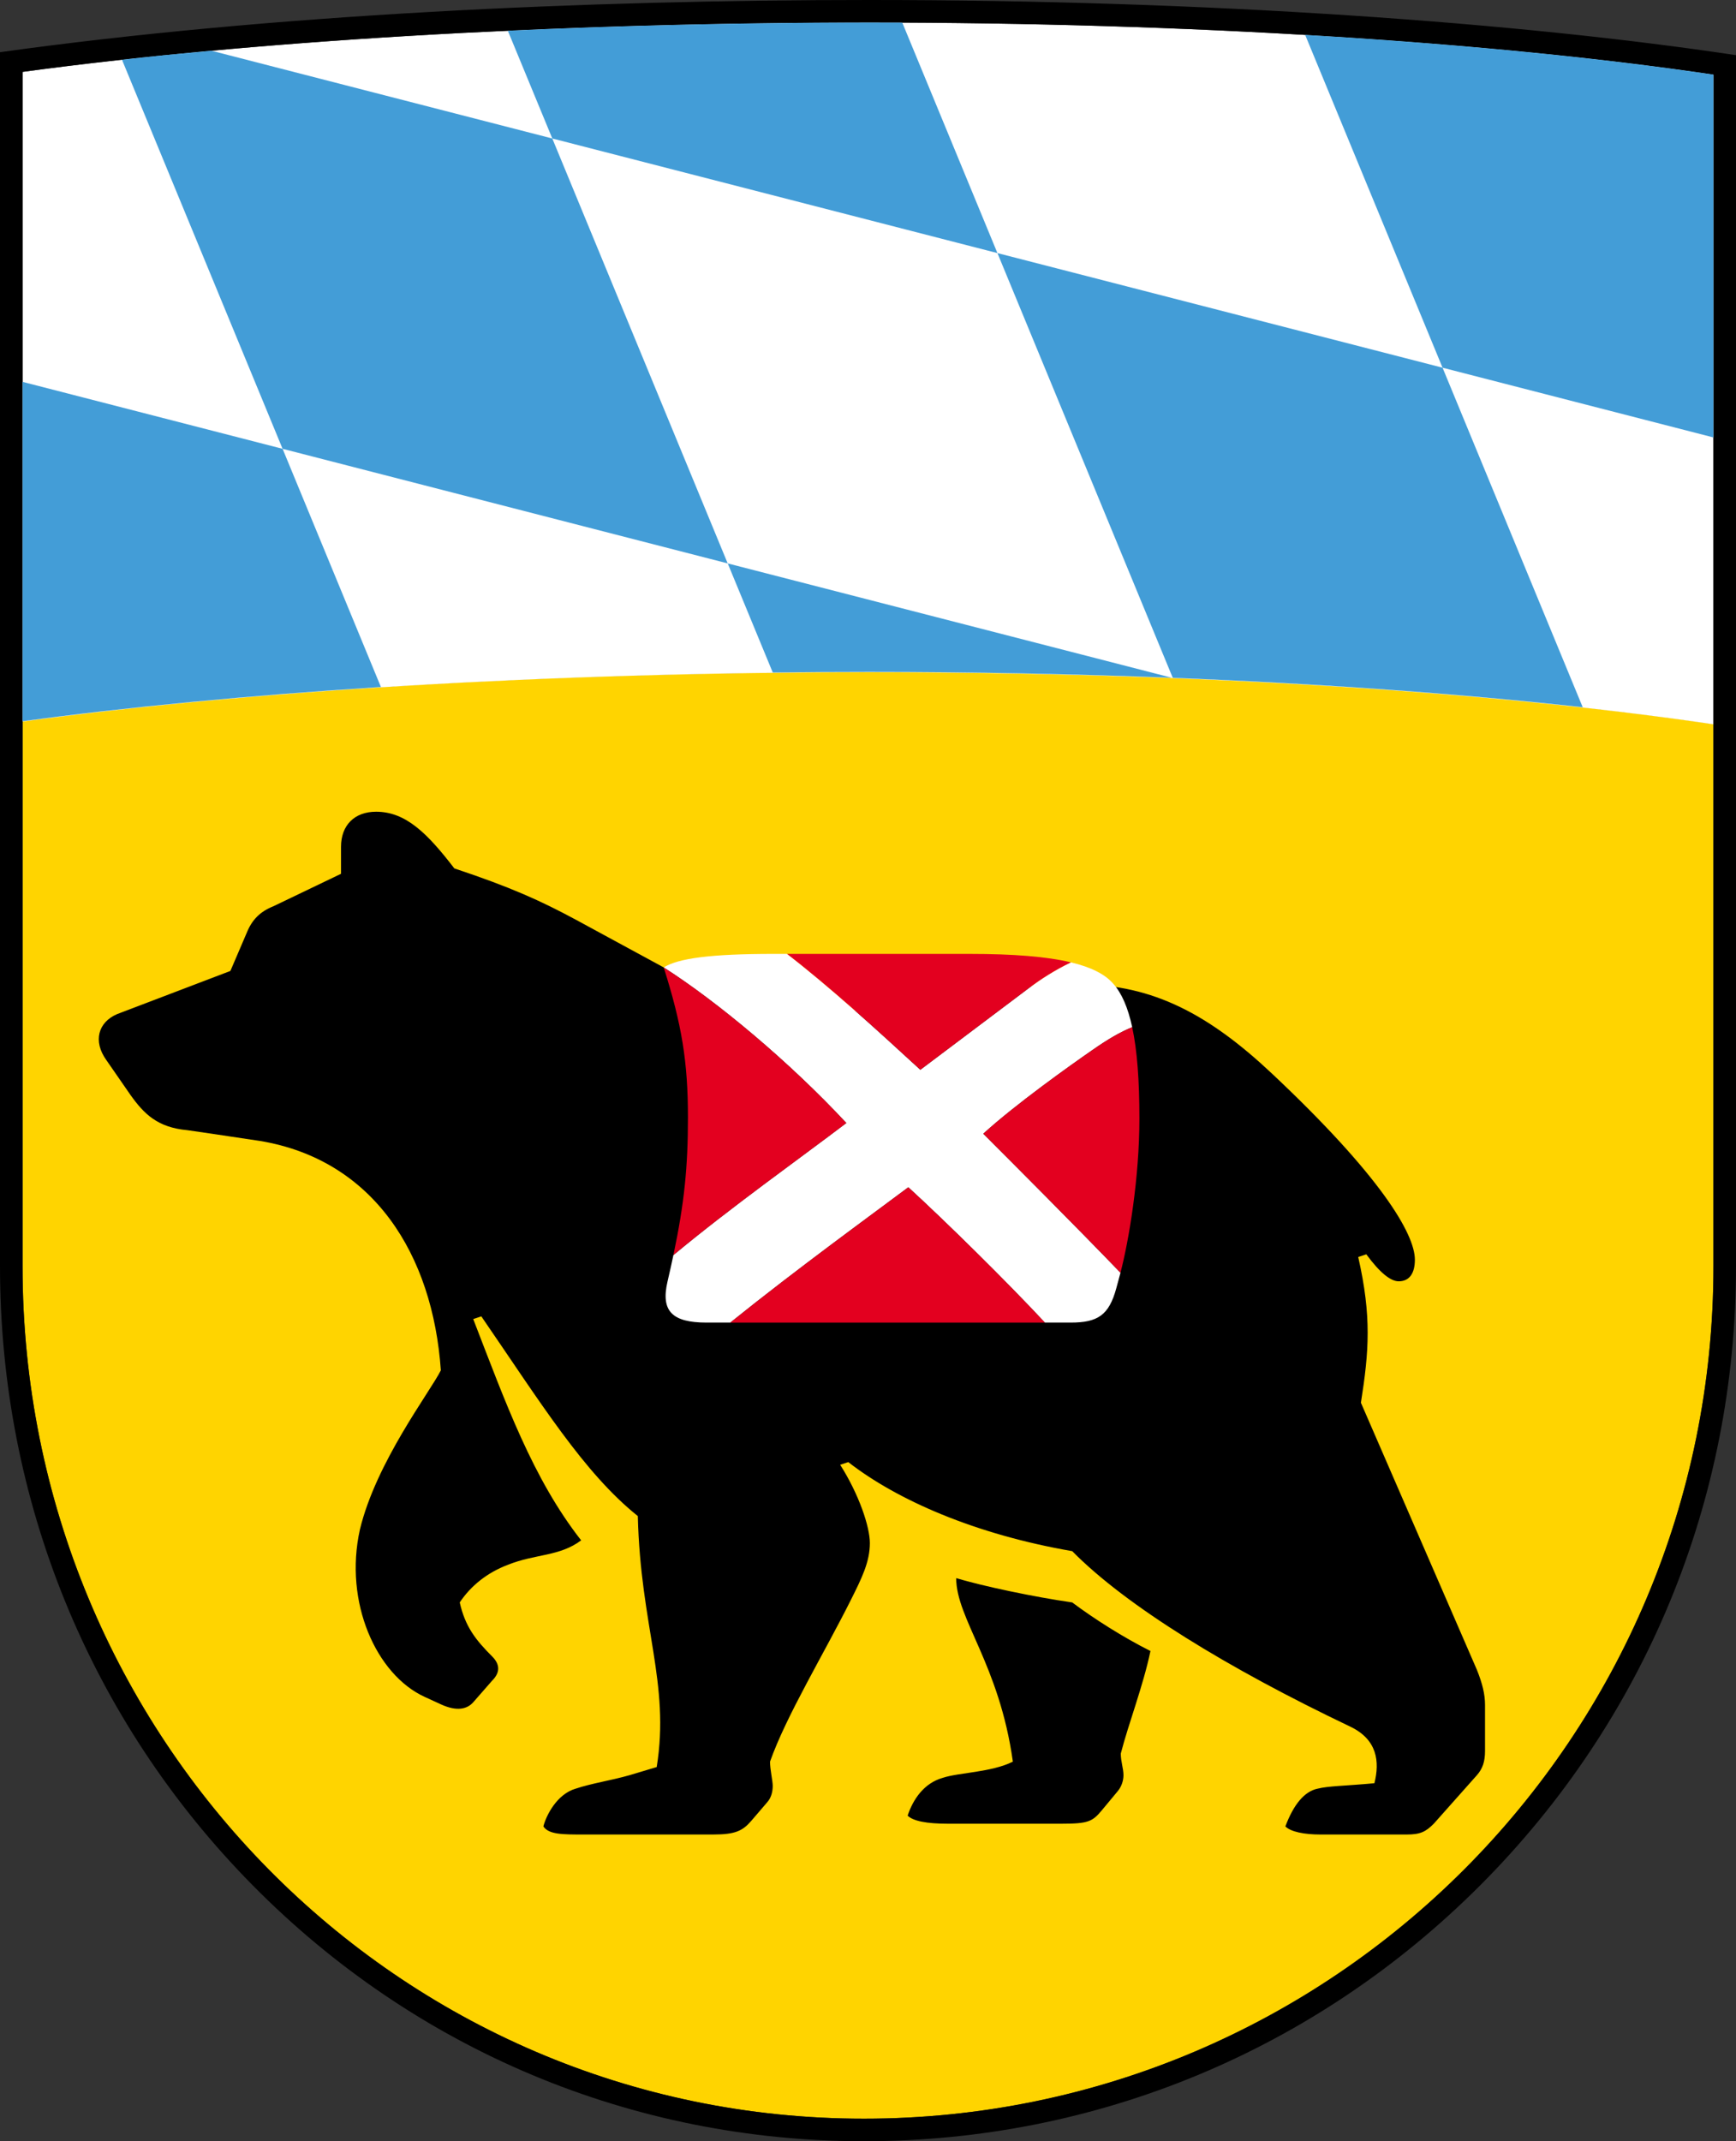<?xml version="1.0" encoding="UTF-8"?>
<svg xmlns="http://www.w3.org/2000/svg" xmlns:xlink="http://www.w3.org/1999/xlink" version="1.1" x="0px" y="0px" viewBox="0 0 300 370" style="enable-background:new 0 0 300 370;" xml:space="preserve">
<rect x="0" y="0" width="300" height="370" fill="#333333" stroke="none"/>
<style type="text/css">
	.st0{display:none;}
	.st1{display:inline;opacity:0.2;fill:#030304;}
	.st2{fill:#FFFFFF;}
	.st3{fill:#FFD400;}
	.st4{fill:#E3001F;}
	.st5{fill:#3B9BD6;}
	.st6{fill:none;}
	.st7{fill:#439DD7;}
	.st8{display:inline;}
	.st9{fill:#6C59A3;}
	.st10{display:inline;fill:none;stroke:#6C59A3;stroke-width:2;stroke-linecap:square;}
	.st11{display:inline;fill:none;stroke:#6C59A3;stroke-width:3;stroke-linecap:square;}
	
		.st12{display:inline;fill:none;stroke:#6C59A3;stroke-width:3;stroke-linecap:round;stroke-linejoin:round;stroke-dasharray:0,6.974;}
	
		.st13{display:inline;fill:none;stroke:#6C59A3;stroke-width:3;stroke-linecap:round;stroke-linejoin:round;stroke-dasharray:0,6.975;}
	.st14{fill:none;stroke:#6C59A3;stroke-width:3;stroke-linecap:round;stroke-linejoin:round;stroke-dasharray:0,7.05;}
	.st15{fill:none;stroke:#6C59A3;stroke-width:3;stroke-linecap:round;stroke-linejoin:round;}
	.st16{opacity:0.65;fill:#D1CDE7;}
	.st17{opacity:0.65;fill:#6C59A3;}
	.st18{display:inline;fill:none;stroke:#6C59A3;stroke-width:2;}
	.st19{fill:#B13F90;}
</style>
<g id="background" class="st0">
</g>
<g id="Ebene_1">
	<g>
		<path class="st3" d="M3.896,124.632v94.166c0,81.468,64.882,147.305,145.394,147.305    c80.985,0,146.814-65.837,146.814-147.305v-93.693    c-38.361-5.684-90.93-8.999-145.867-8.999    C94.826,116.106,42.257,119.422,3.896,124.632z"></path>
		<path d="M163.843,315.136c-3.73,0-6.061-0.466-6.994-1.399    c0.933-2.798,2.798-5.596,6.061-6.529c2.798-0.933,8.393-0.933,12.123-2.798    c-2.331-16.788-9.792-24.715-9.792-31.71c4.663,1.399,13.522,3.264,20.05,4.197    c3.73,2.798,8.859,6.062,13.522,8.394c-1.259,6.016-3.777,12.497-5.129,17.72    c0,1.399,0.466,2.565,0.466,3.731c0,0.933-0.326,1.959-0.979,2.751l-2.751,3.311    c-1.632,1.959-2.331,2.332-6.994,2.332H163.843z M100.897,317.001    c-3.73,0-6.061,0-6.994-1.399c0.466-1.865,2.331-5.596,5.595-6.529    c2.798-0.933,6.061-1.399,9.325-2.332l4.663-1.399    c2.331-14.456-2.798-24.249-3.264-43.368c-9.325-7.461-16.786-19.586-27.044-34.508    l-1.399,0.466c5.595,14.456,10.258,27.513,18.651,38.238    c-3.73,2.798-7.927,2.332-12.589,4.197c-3.73,1.399-6.528,3.731-8.393,6.529    c0.933,4.197,2.798,6.529,5.595,9.326c1.399,1.399,1.399,2.798,0,4.197    l-3.264,3.731c-1.026,1.166-2.798,1.632-5.549,0.373l-2.844-1.306    c-8.346-3.824-13.988-16.321-11.19-28.912    c2.798-11.658,12.123-23.782,13.988-27.513    c-1.399-20.052-11.657-36.373-31.24-39.637    c-3.264-0.466-6.061-0.933-12.589-1.865c-5.129-0.466-7.46-2.798-9.792-6.062    l-4.196-6.062c-2.331-3.264-1.399-6.529,1.865-7.927l19.583-7.461l2.798-6.529    c0.933-2.332,2.331-3.731,4.663-4.663l11.657-5.596v-4.663    c0-3.731,2.331-6.062,6.061-6.062c5.129,0,8.859,3.731,13.522,9.793    c9.792,3.264,14.921,5.596,20.982,8.86l16.319,8.86    c4.196,2.332,9.232,1.539,13.988,2.332c5.222,0.886,7.041,3.964,11.703,4.617    c4.523,0.606,10.491-0.653,15.807-1.352c10.258-1.399,15.853-3.264,29.375-3.264    c12.589,0,22.334,5.269,33.105,15.389c18.744,17.627,24.712,27.7,24.712,32.176    c0,2.332-0.933,3.731-2.798,3.731c-1.399,0-3.264-1.492-5.595-4.663l-1.399,0.466    c2.331,10.259,1.865,16.321,0.466,25.181l20.05,46.166    c0.933,2.332,1.399,4.197,1.399,6.062v7.927c0,1.865-0.42,3.078-1.399,4.197    l-7.46,8.394c-1.399,1.399-2.331,1.865-4.663,1.865h-14.921    c-2.798,0-5.129-0.466-6.061-1.399c1.399-3.731,3.264-6.062,5.595-6.529    c1.865-0.466,4.663-0.466,9.792-0.933c0.933-3.731,0.513-7.554-4.196-9.793    c-21.122-10.073-38.7-20.845-48.026-30.311    c-16.739-2.891-30.261-8.814-38.7-15.389l-1.399,0.466    c3.264,5.13,5.129,10.725,5.129,13.523c0,3.264-1.399,6.062-3.264,9.793    c-4.663,9.326-11.19,20.052-13.988,27.979c0,1.399,0.466,3.264,0.466,4.197    s-0.233,2.005-0.933,2.798l-2.798,3.264c-1.492,1.725-2.798,2.332-6.528,2.332    H100.897z"></path>
		<path class="st2" d="M159.046,184.854c-7.728-7.108-15.664-14.332-23.031-20.023h-2.326    c-10.92,0-16.508,0.77-18.992,2.342c9.191,5.864,21.708,16.291,31.557,26.882    c-7.682,5.847-20.059,14.636-29.883,22.824c-0.308,1.459-0.646,2.983-1.025,4.607    c-1.169,5.065,0.806,7.054,6.748,7.054h4.113    c11.723-9.435,24.842-18.939,30.761-23.379    c6.476,5.932,16.955,16.249,23.599,23.379h4.453c4.675,0,6.623-1.266,7.89-5.942    c0.22-0.793,0.466-1.691,0.723-2.675c-8.136-8.44-18.443-18.749-23.71-24.017    c5.552-5.066,15-11.787,18.799-14.417c2.791-1.954,4.958-3.198,6.936-3.988    c-0.73-3.374-1.798-5.862-3.274-7.516c-1.421-1.643-3.82-2.855-7.314-3.692    c-2.861,1.364-5.248,2.952-7.062,4.286L159.046,184.854z"></path>
		<path class="st4" d="M156.968,205.161c-5.92,4.44-19.039,13.945-30.761,23.379h54.361    C173.923,221.409,163.444,211.092,156.968,205.161z"></path>
		<path class="st4" d="M114.697,167.174c3.116,9.836,4.187,16.265,4.187,25.908    c0,8.472-0.605,14.755-2.513,23.798c9.824-8.188,22.201-16.976,29.883-22.824    C136.404,183.464,123.888,173.038,114.697,167.174z"></path>
		<path class="st4" d="M169.922,195.906c5.267,5.268,15.574,15.577,23.71,24.017    c1.445-5.539,3.27-16.327,3.27-26.647c0-6.588-0.386-11.799-1.246-15.775    c-1.978,0.791-4.145,2.035-6.936,3.988    C184.922,184.119,175.474,190.841,169.922,195.906z"></path>
		<path class="st4" d="M136.015,164.831c7.367,5.691,15.303,12.915,23.031,20.023    l18.961-14.275c1.814-1.334,4.202-2.922,7.062-4.286    c-4.17-0.998-9.907-1.461-17.484-1.461H136.015z"></path>
		<g>
			<defs>
				<path id="SVGID_00000054236156526754992830000000890411833107700669_" d="M3.896,124.687      c38.361-5.21,90.93-8.526,146.341-8.526c54.937,0,107.506,3.316,145.867,8.999      V12.896c-38.361-5.684-90.93-8.999-145.867-8.999      c-55.411,0-107.98,3.316-146.341,8.526V124.687z"></path>
			</defs>
			<use xlink:href="#SVGID_00000054236156526754992830000000890411833107700669_" style="overflow:visible;fill:#FFFFFF;"></use>
			<clipPath id="SVGID_00000183251195236659988750000010840372655179647384_">
				<use xlink:href="#SVGID_00000054236156526754992830000000890411833107700669_" style="overflow:visible;"></use>
			</clipPath>
		</g>
		<path d="M150.237,3.897c54.937,0,107.506,3.316,145.867,8.999v205.902    c0,81.468-65.83,147.305-146.814,147.305c-80.511,0-145.394-65.837-145.394-147.305    V12.422C42.257,7.212,94.826,3.897,150.237,3.897 M150.237,0    C101.053-0.007,46.799,2.51,0,9.019v209.779c0,40.444,15.494,78.422,43.628,106.94    C71.787,354.281,109.311,370,149.29,370c40.234,0,78.068-15.714,106.534-44.246    C284.311,297.199,300,259.215,300,218.798V9.534    C262.6,3.897,208.832,0,150.237,0L150.237,0z"></path>
		<g>
			<path class="st5" d="M21.079,10.322c4.984-0.549,10.142-1.068,15.459-1.556"></path>
			<path class="st6" d="M296.104,75.59l-46.816-12.052L225.549,6.035     c-22.001-1.29-45.543-2.025-69.625-2.125l16.441,39.823L95.443,23.93     L87.756,5.31c-18.138,0.83-35.375,2.002-51.218,3.456L95.442,23.93     l30.313,73.426L48.833,77.553L21.079,10.322     c-5.989,0.659-11.734,1.36-17.183,2.1v53.562l44.938,11.569l16.992,41.16     c21.218-1.351,44.095-2.223,67.714-2.506l-7.781-18.849l76.77,19.763     c0.046,0.002,0.091,0.004,0.137,0.005L172.367,43.734l76.922,19.804     l24.223,58.672c7.963,0.881,15.52,1.847,22.592,2.895V75.59z"></path>
			<path class="st7" d="M172.365,43.733L155.924,3.909c-1.893-0.008-3.788-0.013-5.687-0.013     c-21.476,0-42.52,0.5-62.481,1.413l7.687,18.62L172.365,43.733z"></path>
			<path class="st7" d="M3.896,65.985v58.647c17.927-2.435,38.958-4.456,61.931-5.918     L48.835,77.554L3.896,65.985z"></path>
			<path class="st7" d="M125.754,97.355L95.442,23.93L36.538,8.766     C31.221,9.254,26.063,9.774,21.079,10.322l27.754,67.231L125.754,97.355z"></path>
			<path class="st7" d="M296.104,75.59V12.896c-20.165-2.988-44.259-5.32-70.555-6.861     l23.74,57.503L296.104,75.59z"></path>
			<path class="st7" d="M133.541,116.208c5.529-0.066,11.097-0.102,16.696-0.102     c17.816,0,35.379,0.351,52.293,1.016l-76.77-19.763L133.541,116.208z"></path>
			<path class="st7" d="M172.367,43.734l30.3,73.393     c25.576,1.009,49.657,2.739,70.845,5.083l-24.223-58.672L172.367,43.734z"></path>
		</g>
	</g>
</g>
<g id="Vermassung" class="st0">
</g>
</svg>
